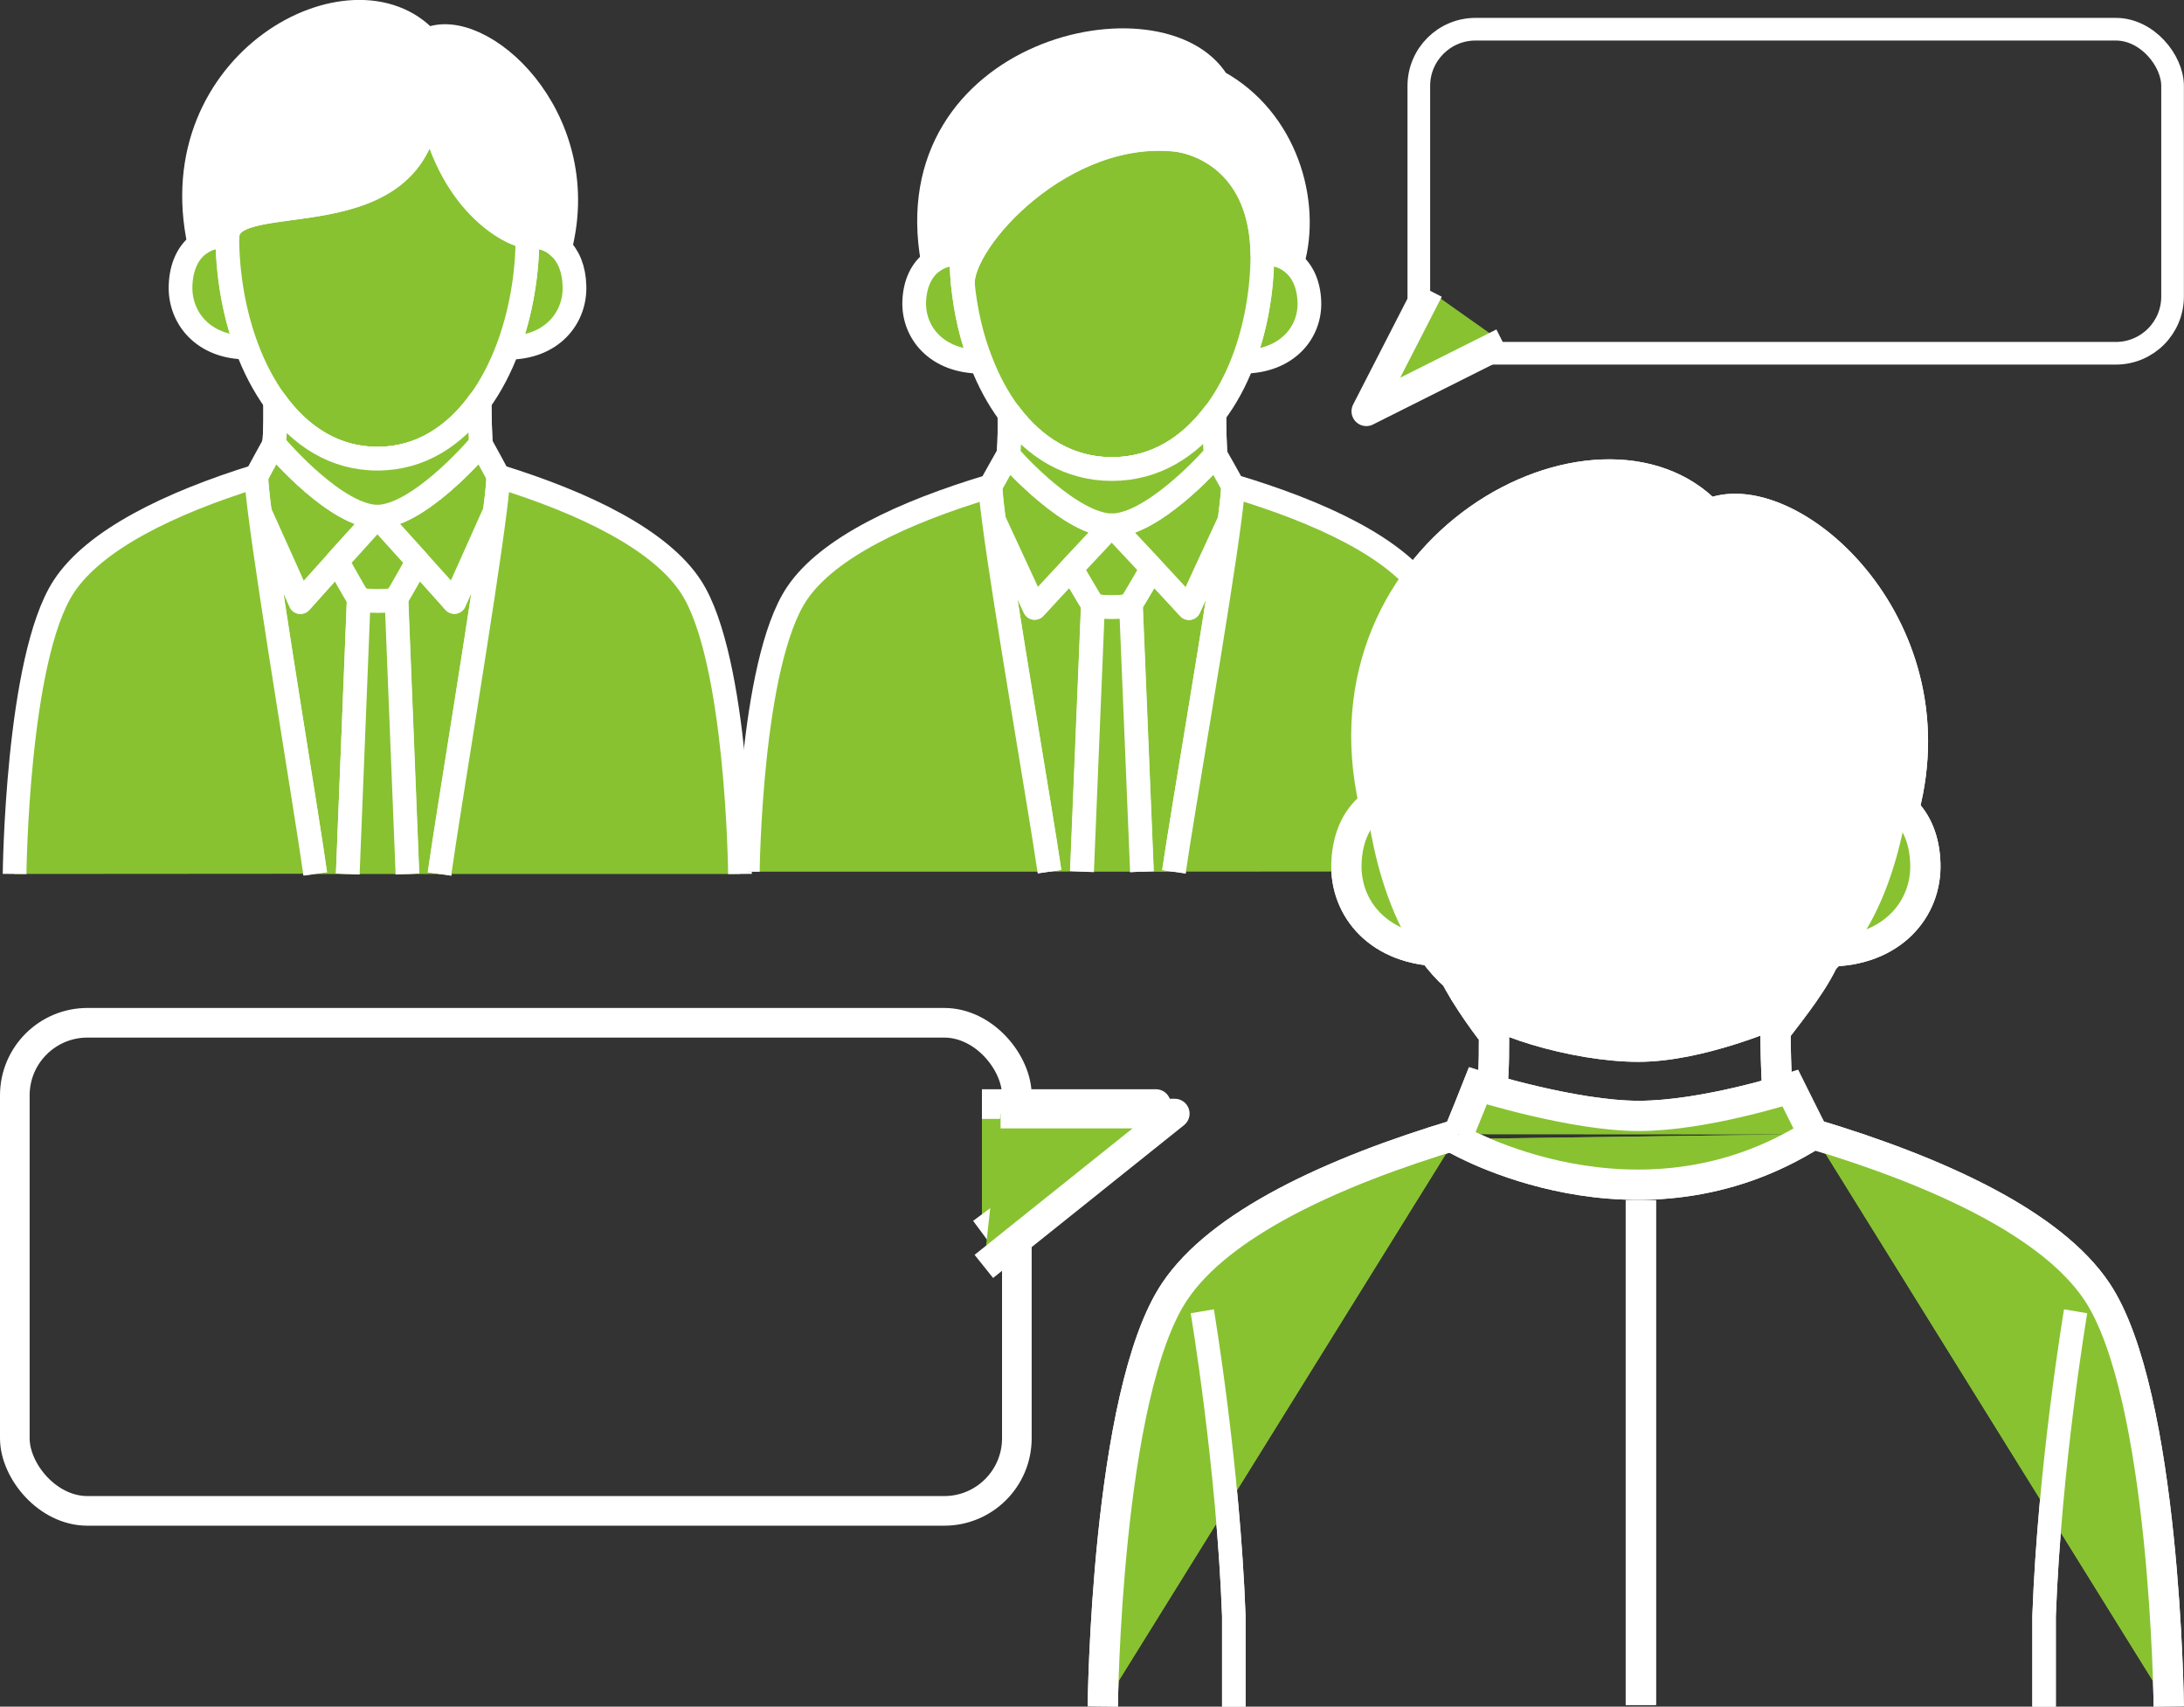 <?xml version="1.0" encoding="UTF-8"?>
<svg id="_レイヤー_2" data-name="レイヤー 2" xmlns="http://www.w3.org/2000/svg" width="103.18" height="80.63" viewBox="0 0 103.18 80.63">
  <rect x="0" y="0" width="103.18" height="80.63" fill="#333333" stroke="none"/>
  <defs>
    <style>
      .cls-1, .cls-2, .cls-3, .cls-4, .cls-5, .cls-6, .cls-7, .cls-8, .cls-9, .cls-10, .cls-11, .cls-12, .cls-13, .cls-14 {
        stroke: #fff;
      }

      .cls-1, .cls-2, .cls-3, .cls-4, .cls-15 {
        fill: #88c231;
      }

      .cls-1, .cls-2, .cls-3, .cls-6, .cls-7, .cls-8, .cls-12, .cls-13, .cls-14 {
        stroke-linejoin: round;
      }

      .cls-1, .cls-10 {
        stroke-width: 1.4px;
      }

      .cls-2, .cls-7, .cls-14 {
        stroke-width: 1.12px;
      }

      .cls-3, .cls-8, .cls-13 {
        stroke-width: 1.12px;
      }

      .cls-4, .cls-5, .cls-9, .cls-10, .cls-11 {
        stroke-miterlimit: 10;
      }

      .cls-4, .cls-5, .cls-11, .cls-12 {
        stroke-width: 1.43px;
      }

      .cls-5, .cls-12, .cls-13, .cls-14 {
        fill: #fff;
      }

      .cls-6 {
        stroke-width: 1.11px;
      }

      .cls-6, .cls-7, .cls-8, .cls-9, .cls-10, .cls-11 {
        fill: none;
      }

      .cls-9 {
        stroke-width: 1.07px;
      }
    </style>
  </defs>
  <g id="_レイヤー_10" data-name="レイヤー 10">
    <g>
      <polyline class="cls-1" points="46.39 58.24 54.61 52.16 46.39 52.16"/>
      <g>
        <g>
          <g>
            <path class="cls-4" d="M68.89,53.58c.16-.33.93-2.28.93-2.28,0,0,4.5,1.42,7.6,1.42s7.16-1.31,7.16-1.31c0,0,.92,1.85,1.09,2.18"/>
            <path class="cls-4" d="M87.69,37.5c.87-.08,1.66.18,2.24.73.61.56,1,1.44,1.03,2.57.07,2.14-1.57,4.15-4.61,4.15h0c.89-2.3,1.35-4.9,1.35-7.45Z"/>
            <path class="cls-4" d="M66.87,37.5c0,2.56.46,5.15,1.35,7.44h0c-3.05,0-4.68-2-4.61-4.14.04-1.3.54-2.27,1.32-2.81.54-.39,1.21-.56,1.95-.49Z"/>
            <path class="cls-4" d="M70.42,48.67c-.8-1.06-1.69-2.39-2.21-3.72-.89-2.29-1.35-4.89-1.35-7.44.09-3.53,13.28,3.48,13.91-6.19,1.28,6.93,5.83,6.1,6.91,6.19,0,2.56-.46,5.15-1.35,7.44-.52,1.33-1.66,2.71-2.46,3.77"/>
            <g>
              <path class="cls-15" d="M70.5,51.41c.1-1.03.08-2.05.08-2.84"/>
              <path class="cls-15" d="M83.88,48.57c0,.89.03,1.98.08,2.84"/>
              <path class="cls-11" d="M70.5,51.41c.1-1.03.08-2.05.08-2.84"/>
              <path class="cls-11" d="M83.88,48.57c0,.89.03,1.98.08,2.84"/>
            </g>
            <path class="cls-12" d="M87.69,37.5c.87-.08,1.66.18,2.24.73l.03-.03c2.3-8.82-5.56-15.56-9.23-13.91-5.15-5.43-18.57,1.48-15.81,13.7.54-.39,1.21-.56,1.95-.49,0,0,1.48,8.3,2.41,9.5s5.19,2.45,8.11,2.45,6.37-1.52,7.04-1.79,3.34-6.24,3.26-10.16Z"/>
            <path class="cls-4" d="M52.1,80.62s.15-14.78,3.4-19.61c2.12-3.16,7.36-5.62,13.39-7.43"/>
            <path class="cls-4" d="M85.67,53.58c6.03,1.81,11.27,4.27,13.39,7.43,3.25,4.84,3.4,19.61,3.4,19.61"/>
            <path class="cls-4" d="M68.79,53.81s8.59,5.01,16.88-.23"/>
          </g>
          <path class="cls-6" d="M56.8,61.95s1.23,7.29,1.49,14.4v4.28"/>
          <path class="cls-6" d="M98.06,61.95s-1.23,7.29-1.49,14.4v4.28"/>
          <line class="cls-4" x1="77.52" y1="56.7" x2="77.52" y2="80.55"/>
        </g>
        <path class="cls-5" d="M65.16,36.69s.2,5.71,3.06,8.9c2.86,3.19,3.39-1.53,3.39-1.53l-2.86-5.65-.66-1.26-2.06-.47h-.86Z"/>
        <path class="cls-5" d="M89.62,36.03s-.2,5.71-3.06,8.9c-2.86,3.19-3.39-1.53-3.39-1.53l2.86-5.65.66-1.26,2.06-.47h.86Z"/>
      </g>
      <rect class="cls-10" x=".7" y="48.32" width="47.34" height="23.06" rx="3.43" ry="3.43"/>
      <polyline class="cls-1" points="46.48 59.83 55.5 52.61 47.27 52.61"/>
      <g>
        <path class="cls-2" d="M19.24,41.29l-.52-13.03c.18-.25,1.01-1.76,1.01-1.76.7.77,1.4,1.56,1.74,1.94,0,0,1.44-3.24,1.92-4.29-.52,4.15-2.19,14.09-2.62,17.14"/>
        <path class="cls-2" d="M14.9,41.29c-.43-3.04-2.1-12.99-2.62-17.13.47,1.05,1.92,4.28,1.92,4.28.34-.38,1.04-1.16,1.74-1.94,0,0,.83,1.5,1.01,1.76l-.52,13.03"/>
        <path class="cls-2" d="M12.95,20.97c.29.37,2.99,3.42,4.88,3.44,0,0-.94,1.04-1.9,2.1-.7.78-1.4,1.56-1.74,1.94,0,0-1.44-3.23-1.92-4.28-.1-.79-.16-1.37-.16-1.65.11-.23.83-1.53.83-1.53Z"/>
        <path class="cls-2" d="M22.71,20.97s.72,1.3.83,1.53c0,.28-.06.86-.16,1.65-.47,1.05-1.92,4.29-1.92,4.29-.34-.38-1.04-1.17-1.74-1.94-.95-1.05-1.9-2.1-1.9-2.1,1.89-.01,4.59-3.07,4.88-3.44Z"/>
        <path class="cls-2" d="M24.92,11.18c.59-.05,1.13.13,1.52.52.42.39.68,1.01.7,1.81.05,1.51-1.07,2.92-3.14,2.92h0c.6-1.62.92-3.45.92-5.25Z"/>
        <path class="cls-2" d="M10.75,11.18c0,1.8.32,3.63.92,5.24h0c-2.07,0-3.19-1.41-3.14-2.92.03-.92.37-1.6.9-1.98.37-.27.83-.39,1.33-.35Z"/>
        <path class="cls-2" d="M24.92,11.18c0,1.8-.32,3.63-.92,5.24-.35.94-.8,1.81-1.34,2.55-1.18,1.64-2.81,2.7-4.83,2.7s-3.64-1.06-4.83-2.7c-.54-.75-.99-1.61-1.34-2.55-.6-1.61-.92-3.44-.92-5.24.06-2.48,9.09.39,9.52-6.42.87,4.88,3.91,6.36,4.65,6.42Z"/>
        <path class="cls-2" d="M17.83,21.67c2.02,0,3.64-1.06,4.83-2.7,0,.63.02,1.39.05,2-.29.37-2.99,3.42-4.88,3.44-1.89-.01-4.59-3.07-4.88-3.44.07-.73.05-1.37.05-2,1.18,1.64,2.81,2.7,4.83,2.7Z"/>
        <g>
          <path class="cls-15" d="M17.83,21.67c2.02,0,3.64-1.06,4.83-2.7,0,.63.02,1.39.05,2-.29.37-2.99,3.42-4.88,3.44-1.89-.01-4.59-3.07-4.88-3.44.07-.73.05-1.37.05-2,1.18,1.64,2.81,2.7,4.83,2.7Z"/>
          <path class="cls-7" d="M17.83,21.67c2.02,0,3.64-1.06,4.83-2.7,0,.63.02,1.39.05,2-.29.37-2.99,3.42-4.88,3.44-1.89-.01-4.59-3.07-4.88-3.44.07-.73.05-1.37.05-2,1.18,1.64,2.81,2.7,4.83,2.7Z"/>
        </g>
        <path class="cls-14" d="M20.27,4.76c-.43,6.81-9.47,3.93-9.52,6.42-.5-.05-.96.07-1.33.35C7.54,2.92,16.67-1.95,20.18,1.88c2.5-1.16,7.85,3.59,6.29,9.8l-.02.02c-.39-.39-.93-.57-1.52-.52-.74-.06-3.78-1.54-4.65-6.42Z"/>
        <g>
          <path class="cls-2" d="M18.72,28.27c-.13.18-1.65.18-1.78,0-.18-.25-1.01-1.76-1.01-1.76.95-1.05,1.9-2.1,1.9-2.1,0,0,.94,1.04,1.9,2.1,0,0-.83,1.5-1.01,1.76Z"/>
          <path class="cls-2" d="M16.43,41.29l.52-13.03c.13.18,1.65.18,1.78,0l.52,13.03"/>
        </g>
        <path class="cls-2" d="M.69,41.29s.1-10.15,2.31-13.56c1.44-2.22,5.01-3.96,9.11-5.23,0,.28.06.86.16,1.65.52,4.15,2.19,14.09,2.62,17.13"/>
        <path class="cls-2" d="M20.76,41.29c.43-3.05,2.1-12.99,2.62-17.14.1-.79.16-1.36.16-1.65,4.11,1.27,7.67,3.01,9.11,5.23,2.21,3.41,2.31,13.56,2.31,13.56"/>
      </g>
      <g>
        <path class="cls-3" d="M59.63,12c.55-.05,1.04.09,1.42.41.48.38.78,1.01.81,1.85.05,1.46-1.07,2.83-3.15,2.83h0c.61-1.57.92-3.34.92-5.09Z"/>
        <path class="cls-3" d="M45.42,12c0,.48.02.96.07,1.44.12,1.27.41,2.51.86,3.65h0c-2.09,0-3.2-1.37-3.16-2.83.03-.88.36-1.53.88-1.91.37-.27.84-.39,1.35-.35Z"/>
        <path class="cls-3" d="M55.73,6.63c1.04.17,3.84,1.18,3.91,5.37,0,1.74-.32,3.52-.92,5.08-.35.91-.8,1.75-1.35,2.47-1.19,1.59-2.82,2.61-4.84,2.61s-3.65-1.03-4.84-2.61c-.54-.72-.99-1.56-1.34-2.47-.45-1.13-.73-2.38-.86-3.65-.11-2.06,4.79-7.52,10.24-6.81Z"/>
        <path class="cls-13" d="M55.73,6.63c-5.45-.71-10.35,4.75-10.24,6.81-.05-.48-.07-.96-.07-1.44-.51-.05-.98.08-1.35.35-1.82-10.02,10.81-12.8,13.45-8.49,3.23,1.77,4.36,5.69,3.54,8.54h0c-.38-.31-.88-.45-1.42-.4-.07-4.2-2.87-5.2-3.91-5.37Z"/>
        <path class="cls-3" d="M53.94,41.18l-.52-12.63c.18-.25,1.01-1.7,1.01-1.7.7.75,1.4,1.51,1.74,1.88,0,0,1.45-3.14,1.92-4.16-.52,4.02-2.2,13.66-2.63,16.62"/>
        <path class="cls-3" d="M49.59,41.18c-.43-2.95-2.11-12.59-2.63-16.61.48,1.02,1.92,4.15,1.92,4.15.34-.37,1.05-1.13,1.74-1.88,0,0,.83,1.46,1.01,1.7l-.52,12.63"/>
        <path class="cls-3" d="M47.63,21.48c.29.36,3,3.32,4.89,3.33,0,0-.95,1.01-1.9,2.03-.7.75-1.4,1.51-1.74,1.88,0,0-1.45-3.13-1.92-4.15-.1-.77-.16-1.33-.16-1.6.11-.22.83-1.49.83-1.49Z"/>
        <path class="cls-3" d="M57.42,21.48s.72,1.26.83,1.49c0,.28-.06.83-.16,1.6-.48,1.02-1.92,4.16-1.92,4.16-.34-.37-1.05-1.13-1.74-1.88-.96-1.02-1.9-2.03-1.9-2.03,1.89-.01,4.61-2.97,4.89-3.33Z"/>
        <path class="cls-3" d="M52.53,22.16c2.02,0,3.65-1.03,4.84-2.61,0,.61.02,1.35.05,1.94-.29.36-3,3.32-4.89,3.33-1.89-.01-4.61-2.97-4.89-3.33.07-.71.05-1.33.05-1.94,1.19,1.59,2.82,2.61,4.84,2.61Z"/>
        <g>
          <path class="cls-15" d="M52.53,22.16c2.02,0,3.65-1.03,4.84-2.61,0,.61.02,1.35.05,1.94-.29.36-3,3.32-4.89,3.33-1.89-.01-4.61-2.97-4.89-3.33.07-.71.05-1.33.05-1.94,1.19,1.59,2.82,2.61,4.84,2.61Z"/>
          <path class="cls-8" d="M52.53,22.16c2.02,0,3.65-1.03,4.84-2.61,0,.61.02,1.35.05,1.94-.29.36-3,3.32-4.89,3.33-1.89-.01-4.61-2.97-4.89-3.33.07-.71.05-1.33.05-1.94,1.19,1.59,2.82,2.61,4.84,2.61Z"/>
        </g>
        <g>
          <path class="cls-3" d="M53.42,28.55c-.13.18-1.66.18-1.79,0-.18-.25-1.01-1.7-1.01-1.7.96-1.02,1.9-2.03,1.9-2.03,0,0,.95,1.01,1.9,2.03,0,0-.83,1.46-1.01,1.7Z"/>
          <path class="cls-3" d="M51.12,41.18l.52-12.63c.13.18,1.66.18,1.79,0l.52,12.63"/>
        </g>
        <path class="cls-3" d="M35.33,41.18s.1-9.84,2.32-13.14c1.45-2.16,5.02-3.84,9.14-5.07,0,.28.06.83.16,1.6.52,4.02,2.2,13.66,2.63,16.61"/>
        <path class="cls-3" d="M55.46,41.18c.43-2.96,2.11-12.6,2.63-16.62.1-.76.16-1.32.16-1.6,4.12,1.23,7.7,2.91,9.14,5.07,2.22,3.3,2.32,13.14,2.32,13.14"/>
      </g>
      <g>
        <g>
          <g>
            <path class="cls-4" d="M68.89,53.58c.16-.33.93-2.28.93-2.28,0,0,4.5,1.42,7.6,1.42s7.16-1.31,7.16-1.31c0,0,.92,1.85,1.09,2.18"/>
            <path class="cls-4" d="M87.69,37.5c.87-.08,1.66.18,2.24.73.61.56,1,1.44,1.03,2.57.07,2.14-1.57,4.15-4.61,4.15h0c.89-2.3,1.35-4.9,1.35-7.45Z"/>
            <path class="cls-4" d="M66.87,37.5c0,2.56.46,5.15,1.35,7.44h0c-3.05,0-4.68-2-4.61-4.14.04-1.3.54-2.27,1.32-2.81.54-.39,1.21-.56,1.95-.49Z"/>
            <path class="cls-4" d="M70.42,48.67c-.8-1.06-1.69-2.39-2.21-3.72-.89-2.29-1.35-4.89-1.35-7.44.09-3.53,13.28,3.48,13.91-6.19,1.28,6.93,5.83,6.1,6.91,6.19,0,2.56-.46,5.15-1.35,7.44-.52,1.33-1.66,2.71-2.46,3.77"/>
            <g>
              <path class="cls-15" d="M70.5,51.41c.1-1.03.08-2.05.08-2.84"/>
              <path class="cls-15" d="M83.88,48.57c0,.89.03,1.98.08,2.84"/>
              <path class="cls-11" d="M70.5,51.41c.1-1.03.08-2.05.08-2.84"/>
              <path class="cls-11" d="M83.88,48.57c0,.89.03,1.98.08,2.84"/>
            </g>
            <path class="cls-12" d="M87.69,37.5c.87-.08,1.66.18,2.24.73l.03-.03c2.3-8.82-5.56-15.56-9.23-13.91-5.15-5.43-18.57,1.48-15.81,13.7.54-.39,1.21-.56,1.95-.49,0,0,1.48,8.3,2.41,9.5s5.19,2.45,8.11,2.45,6.37-1.52,7.04-1.79,3.34-6.24,3.26-10.16Z"/>
            <path class="cls-4" d="M52.1,80.62s.15-14.78,3.4-19.61c2.12-3.16,7.36-5.62,13.39-7.43"/>
            <path class="cls-4" d="M85.67,53.58c6.03,1.81,11.27,4.27,13.39,7.43,3.25,4.84,3.4,19.61,3.4,19.61"/>
            <path class="cls-4" d="M68.79,53.81s8.59,5.01,16.88-.23"/>
          </g>
          <path class="cls-6" d="M56.8,61.95s1.23,7.29,1.49,14.4v4.28"/>
          <path class="cls-6" d="M98.06,61.95s-1.23,7.29-1.49,14.4v4.28"/>
          <line class="cls-4" x1="77.52" y1="56.7" x2="77.52" y2="80.55"/>
        </g>
        <path class="cls-5" d="M65.16,36.69s.2,5.71,3.06,8.9c2.86,3.19,3.39-1.53,3.39-1.53l-2.86-5.65-.66-1.26-2.06-.47h-.86Z"/>
        <path class="cls-5" d="M89.62,36.03s-.2,5.71-3.06,8.9c-2.86,3.19-3.39-1.53-3.39-1.53l2.86-5.65.66-1.26,2.06-.47h.86Z"/>
      </g>
      <g>
        <rect class="cls-9" x="67.03" y="1.38" width="35.61" height="15.31" rx="2.68" ry="2.68"/>
        <polyline class="cls-1" points="67.49 13.7 64.55 19.43 71.01 16.19"/>
      </g>
    </g>
  </g>
</svg>